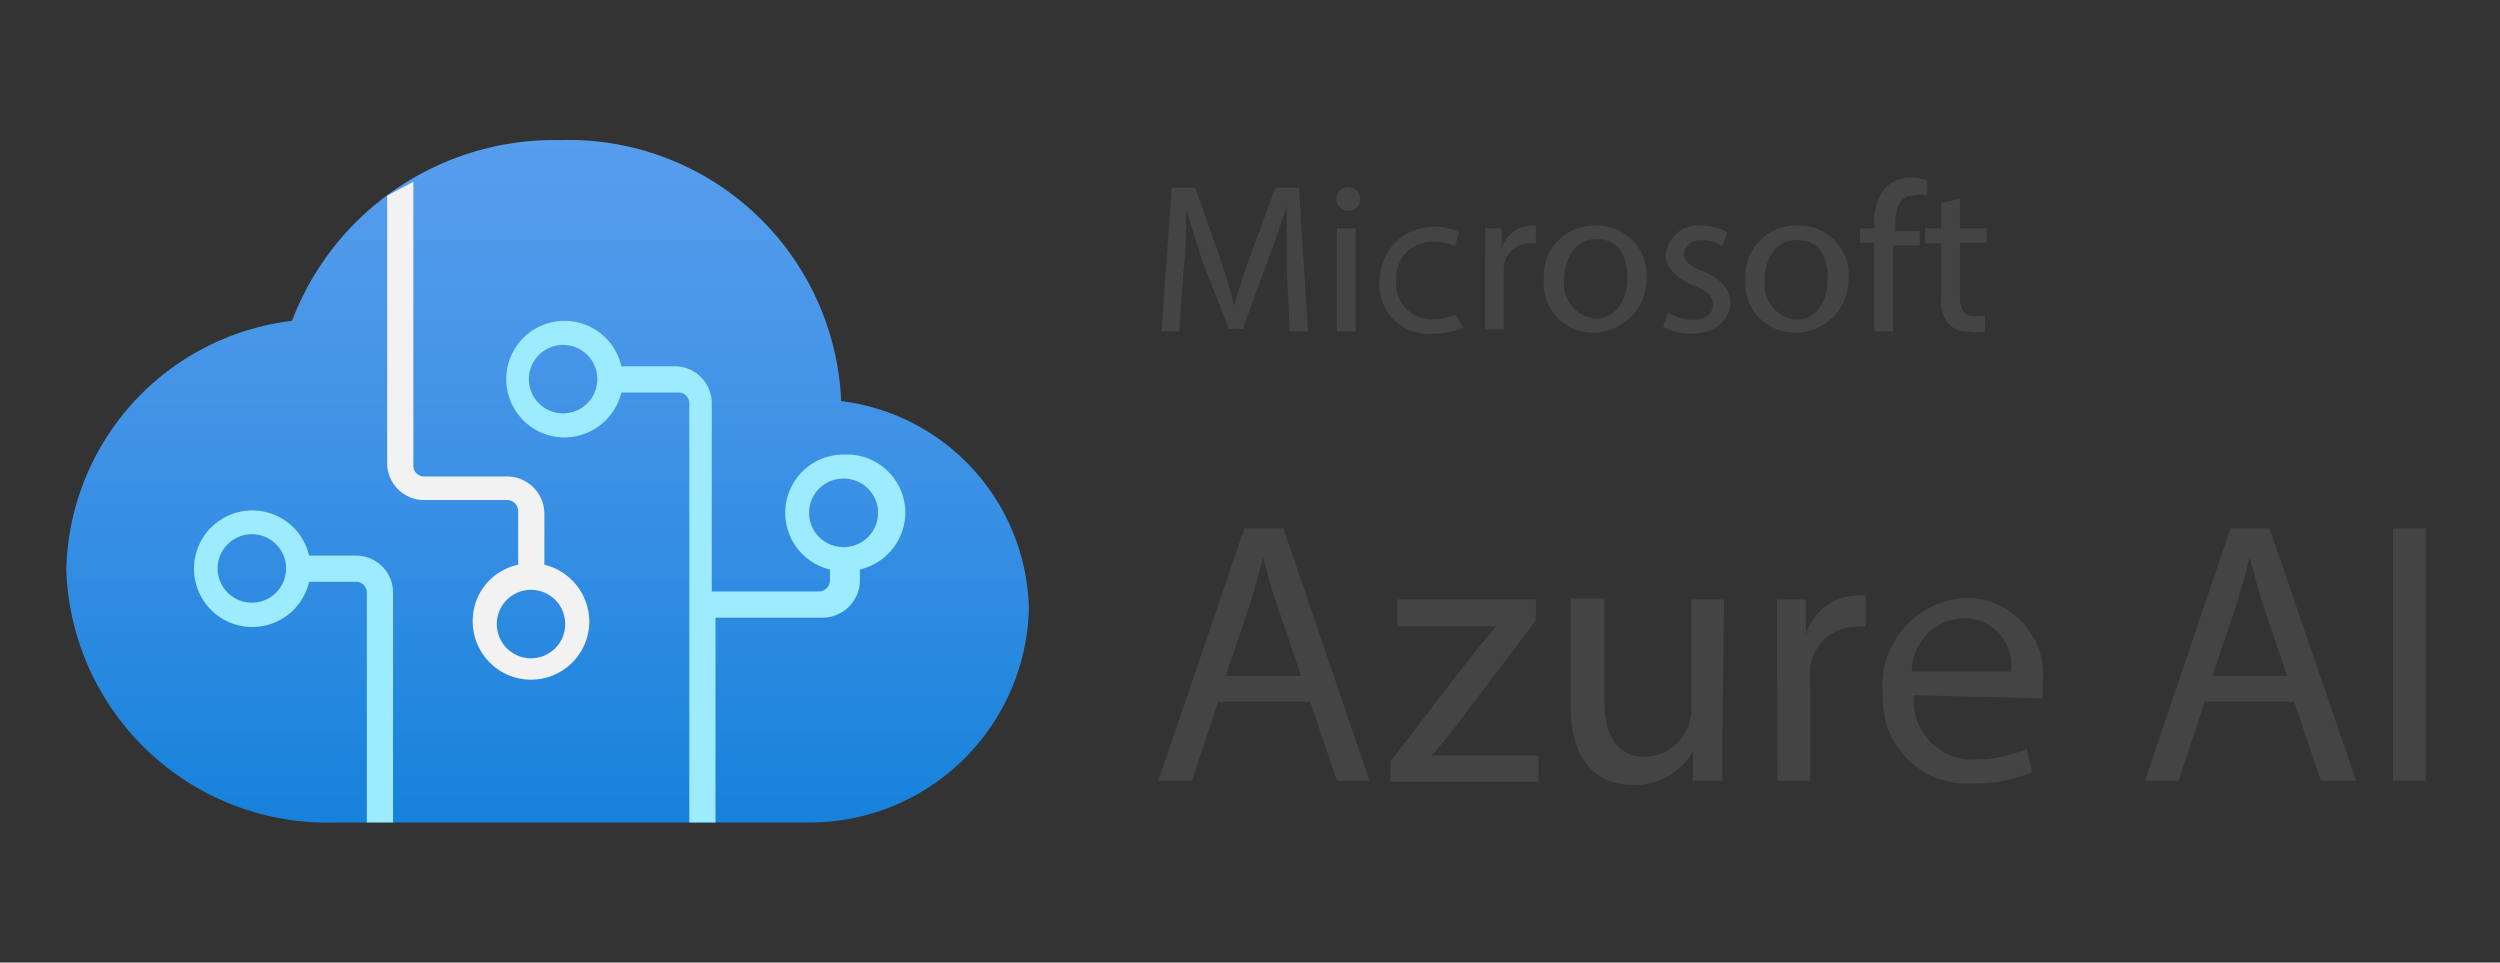<svg xmlns="http://www.w3.org/2000/svg" xmlns:xlink="http://www.w3.org/1999/xlink" width="46.75" height="18" viewBox="0 0 46.75 18"><rect x="0" y="0" width="46.75" height="18" fill="#333333" stroke="none"/><defs><style>.a{fill:url(#a);}.b{fill:#9cebff;}.c{fill:#f2f2f2;}.d{fill:#444;}</style><linearGradient id="a" x1="10.24" y1="0.87" x2="10.24" y2="20.29" gradientTransform="matrix(1, 0, 0, -1, 0, 20)" gradientUnits="userSpaceOnUse"><stop offset="0" stop-color="#0078d4"/><stop offset="0.16" stop-color="#1380da"/><stop offset="0.53" stop-color="#3c91e5"/><stop offset="0.82" stop-color="#559cec"/><stop offset="1" stop-color="#5ea0ef"/></linearGradient></defs><path class="a" d="M19.24,11.38A4,4,0,0,0,15.73,7.5a5.1,5.1,0,0,0-5.25-4.88A5.25,5.25,0,0,0,5.46,6a4.79,4.79,0,0,0-4.22,4.67,4.89,4.89,0,0,0,5.07,4.71h8.87A4.1,4.1,0,0,0,19.24,11.38Z"/><path class="b" d="M6.66,10.39H5.78a1.09,1.09,0,1,0,0,.49h.88a.2.2,0,0,1,.2.2v4.3h.49v-4.3A.69.69,0,0,0,6.66,10.39Zm-1.95.88a.64.64,0,1,1,0-1.28.64.64,0,0,1,0,1.28Z"/><path class="c" d="M10.18,10.61v-1a.7.7,0,0,0-.7-.7H7.93a.2.2,0,0,1-.2-.2V3.4l-.23.12-.26.14v5a.69.69,0,0,0,.69.69H9.48a.21.21,0,0,1,.21.21h0v1a1.07,1.07,0,0,0-.85,1.06,1.09,1.09,0,0,0,2.18,0,1.1,1.1,0,0,0-.84-1.06Zm-.25,1.7h0a.64.64,0,0,1,0-1.28.64.64,0,0,1,0,1.28Z"/><path class="b" d="M15.77,8.5a1.09,1.09,0,0,0-.25,2.15v.2a.21.21,0,0,1-.21.21h-2V7.54a.69.69,0,0,0-.69-.69h-1a1.09,1.09,0,1,0-1.07,1.33,1.1,1.1,0,0,0,1.07-.84h1.07a.2.2,0,0,1,.2.2v7.84h.49V11.55h2a.7.7,0,0,0,.7-.7v-.2a1.1,1.1,0,0,0,.85-1.06h0A1.09,1.09,0,0,0,15.81,8.5Zm-5.24-.77h0a.64.64,0,0,1,0-1.28.64.64,0,1,1,0,1.28Zm5.24,2.5h0a.64.64,0,1,1,0-1.28.64.64,0,0,1,.65.63h0A.64.64,0,0,1,15.77,10.23Z"/><path class="d" d="M24.06,5c0-.38,0-.83,0-1.16h0c-.09.31-.21.65-.34,1l-.48,1.31h-.26L22.49,4.9c-.12-.38-.23-.72-.31-1h0c0,.33,0,.78-.05,1.19L22.05,6.2h-.33l.19-2.69h.44l.46,1.3c.11.33.2.63.27.91h0c.07-.27.17-.57.29-.91l.48-1.3h.44l.17,2.69h-.34Z"/><path class="d" d="M25.43,3.72a.2.2,0,0,1-.22.22.22.22,0,0,1,0-.44A.21.21,0,0,1,25.43,3.72ZM25,6.2V4.27h.35V6.2Z"/><path class="d" d="M27.36,6.13a1.29,1.29,0,0,1-.56.11.91.91,0,0,1-1-1,1,1,0,0,1,1-1,1.08,1.08,0,0,1,.48.1l-.07.27a.83.83,0,0,0-.41-.09.67.67,0,0,0-.69.73.66.66,0,0,0,.68.72,1.07,1.07,0,0,0,.43-.09Z"/><path class="d" d="M27.77,4.87a5.53,5.53,0,0,0,0-.6h.31v.38h0a.59.59,0,0,1,.54-.43l.1,0v.33h-.12a.49.49,0,0,0-.48.45s0,.1,0,.16v1h-.35Z"/><path class="d" d="M30.79,5.22a1,1,0,0,1-1,1,.92.92,0,0,1-.92-1,.94.94,0,0,1,1-1A.92.92,0,0,1,30.79,5.22Zm-1.54,0a.66.66,0,0,0,.59.74c.34,0,.59-.31.59-.75s-.16-.74-.58-.74S29.25,4.87,29.25,5.24Z"/><path class="d" d="M31.19,5.84a.86.86,0,0,0,.46.14c.26,0,.38-.12.38-.28s-.1-.26-.36-.36-.52-.32-.52-.55a.6.6,0,0,1,.67-.57,1,1,0,0,1,.48.12l-.09.26a.76.76,0,0,0-.4-.11c-.2,0-.32.12-.32.26s.12.23.37.33.5.3.5.58-.26.58-.72.58a1.08,1.08,0,0,1-.54-.13Z"/><path class="d" d="M34.57,5.22a1,1,0,0,1-1,1,.92.92,0,0,1-.93-1,.94.94,0,0,1,1-1A.92.92,0,0,1,34.57,5.22ZM33,5.24a.66.66,0,0,0,.59.74c.34,0,.59-.31.59-.75s-.16-.74-.58-.74S33,4.87,33,5.24Z"/><path class="d" d="M35.05,6.2V4.54h-.27V4.27h.27V4.18a.93.93,0,0,1,.22-.68.66.66,0,0,1,.47-.18.71.71,0,0,1,.3.06l0,.27a.49.49,0,0,0-.23,0c-.3,0-.37.27-.37.56v.11h.46v.27H35.4V6.2Z"/><path class="d" d="M36.65,3.71v.56h.5v.27h-.5v1c0,.24.07.37.26.37l.21,0V6.2a1.05,1.05,0,0,1-.31,0,.49.49,0,0,1-.38-.15.7.7,0,0,1-.13-.5v-1H36V4.27h.3V3.8Z"/><path class="d" d="M22.78,13.12l-.49,1.48h-.63l1.61-4.72H24l1.61,4.72H25l-.5-1.48Zm1.55-.48-.46-1.36c-.11-.31-.18-.59-.25-.86h0c-.07.28-.15.57-.24.86l-.46,1.36Z"/><path class="d" d="M26,14.24l1.54-2c.14-.18.29-.34.44-.53H26.13v-.5h2.59v.39l-1.51,2c-.14.18-.28.35-.44.53h2v.49H26Z"/><path class="d" d="M32.21,13.68c0,.35,0,.66,0,.92h-.55l0-.55h0a1.27,1.27,0,0,1-1.12.63c-.53,0-1.17-.29-1.17-1.49v-2H30v1.88c0,.64.2,1.08.76,1.08a.89.89,0,0,0,.81-.56,1,1,0,0,0,.06-.32V11.21h.61Z"/><path class="d" d="M33.23,12.27c0-.4,0-.74,0-1.06h.54l0,.67h0a1,1,0,0,1,.94-.74.52.52,0,0,1,.18,0v.58a.71.71,0,0,0-.21,0,.86.86,0,0,0-.83.79,2.16,2.16,0,0,0,0,.29v1.8h-.61Z"/><path class="d" d="M35.79,13A1.1,1.1,0,0,0,37,14.2,2.23,2.23,0,0,0,37.9,14l.1.44a2.74,2.74,0,0,1-1.13.21A1.57,1.57,0,0,1,35.21,13a1.64,1.64,0,0,1,1.59-1.82,1.44,1.44,0,0,1,1.4,1.59c0,.13,0,.23,0,.29Zm1.81-.44a.87.87,0,0,0-.85-1,1,1,0,0,0-1,1Z"/><path class="d" d="M41.23,13.12l-.49,1.48h-.63l1.6-4.72h.73l1.62,4.72H43.4l-.5-1.48Zm1.54-.48-.46-1.36c-.1-.31-.17-.59-.24-.86h0c-.07.28-.15.57-.24.86l-.46,1.36Z"/><path class="d" d="M45.36,9.88V14.6h-.61V9.88Z"/></svg>